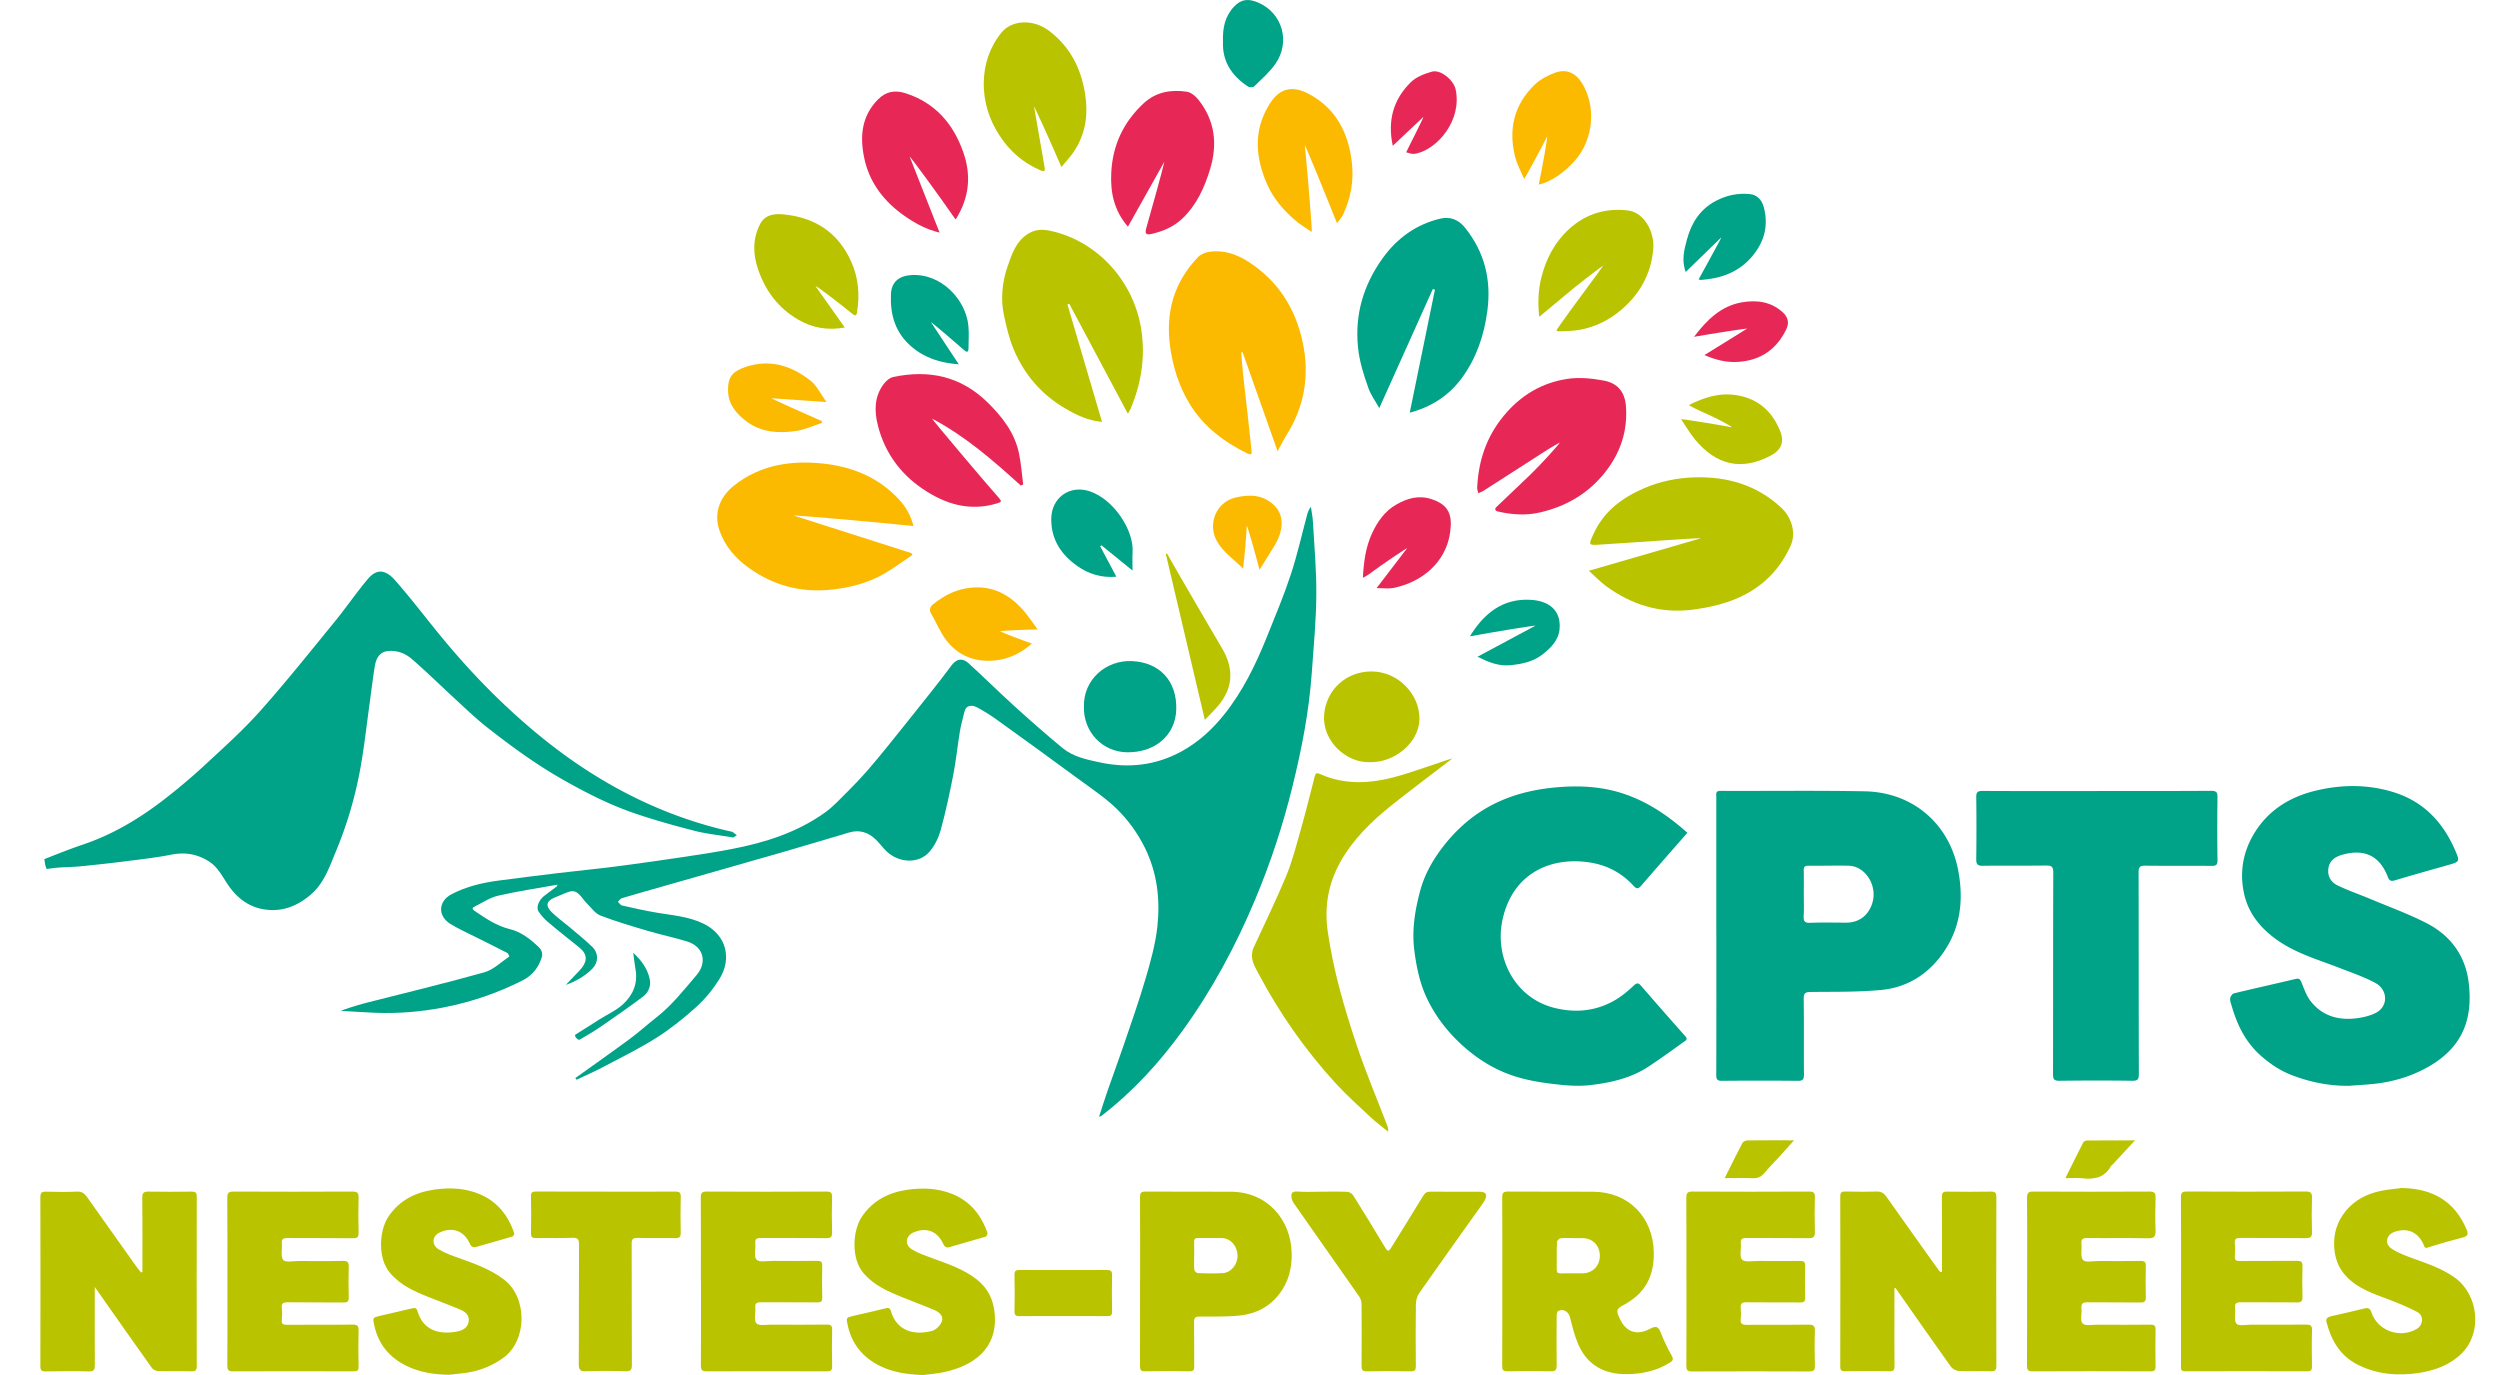 <?xml version="1.0" encoding="UTF-8"?>
<svg xmlns="http://www.w3.org/2000/svg" id="CPTS_Neste_barousse" data-name="CPTS Neste barousse" viewBox="0 0 480 264">
  <defs>
    <style>.cls-1{fill:#00a288}.cls-1,.cls-2,.cls-3,.cls-4{stroke-width:0}.cls-2{fill:#fbba00}.cls-3{fill:#e72856}.cls-4{fill:#bac300}</style>
  </defs>
  <g id="CPTS_Neste_barousse-2" data-name="CPTS Neste barousse">
    <path d="M110.45 207c3.48-2.5 6.99-4.96 10.43-7.5 1.79-1.32 3.45-2.83 5.2-4.2 2.96-2.31 5.24-5.26 7.66-8.08 2.09-2.44 1.35-5.45-1.73-6.43-2.47-.78-5.03-1.29-7.52-2.03-3.09-.91-6.19-1.82-9.19-2.97-1.03-.4-1.79-1.53-2.64-2.36-.39-.38-.7-.85-1.06-1.27-.99-1.16-1.56-1.3-2.95-.73-.73.3-1.45.61-2.18.91-1.54.64-1.79 1.56-.56 2.78 1.04 1.03 2.26 1.89 3.39 2.84 1.46 1.24 2.96 2.44 4.34 3.76 1.34 1.27 1.31 3.07 0 4.36-1.42 1.4-3.13 2.35-5.01 3.02.89-.93 1.79-1.86 2.67-2.79 1.3-1.38 1.79-2.89-.06-4.38-2.01-1.62-4.04-3.21-6.01-4.88-.69-.58-1.31-1.28-1.82-2.03-.54-.81.07-2.27 1.13-3.05.81-.6 1.61-1.21 2.41-1.82.02-.02.02-.08.08-.29-3.85.69-7.65 1.25-11.38 2.11-1.58.36-3.02 1.35-4.51 2.09-.6.3-.46.54.06.89 2.1 1.42 4.17 2.83 6.71 3.45 2.17.53 3.91 1.91 5.51 3.43.62.59.84 1.29.54 2.15-.64 1.89-1.8 3.33-3.59 4.24-4.87 2.48-10 4.21-15.36 5.24-4.31.82-8.65 1.17-13.03.99-2.16-.09-4.32-.24-6.47-.36-.01-.12 3.07-1.1 4.62-1.5 7.63-1.94 15.28-3.78 22.85-5.9 1.75-.49 3.23-1.98 4.81-3.04.02-.01-.2-.59-.42-.7-1.89-.98-3.8-1.91-5.7-2.87-1.73-.87-3.52-1.66-5.17-2.67-2.5-1.53-2.39-4.36.2-5.72 2.89-1.51 6.04-2.24 9.26-2.65 3.74-.49 7.48-.96 11.23-1.41 3.67-.44 7.34-.79 11-1.26 4.45-.57 8.88-1.21 13.32-1.87 2.99-.44 5.98-.91 8.95-1.48 6.41-1.23 12.56-3.17 17.93-7.01 1.58-1.13 2.92-2.61 4.31-3.99 1.3-1.29 2.56-2.62 3.77-3.99 1.43-1.63 2.79-3.31 4.15-4.99 2.72-3.37 5.42-6.75 8.11-10.14 1.34-1.69 2.66-3.39 3.94-5.12.92-1.24 2.06-1.54 3.23-.49 2.91 2.63 5.68 5.4 8.58 8.03 3.13 2.84 6.3 5.65 9.56 8.33 2.04 1.67 4.65 2.2 7.16 2.74 5.44 1.16 10.7.59 15.65-2.12 3.2-1.75 5.83-4.15 8.1-6.97 3.64-4.51 6.13-9.66 8.28-14.99 1.6-3.97 3.26-7.93 4.6-11.99 1.24-3.75 2.1-7.63 3.13-11.46.14-.52.31-1.04.73-1.56.13.97.34 1.94.39 2.91.26 4.69.7 9.39.65 14.08-.04 4.97-.52 9.93-.87 14.89-.52 7.37-1.93 14.6-3.69 21.75-1.81 7.38-4.18 14.59-7.11 21.61-3.75 8.96-8.29 17.46-14 25.34-4.47 6.17-9.57 11.74-15.63 16.4-.06.04-.14.05-.41.14.58-1.79 1.1-3.47 1.68-5.13 1.01-2.92 2.1-5.81 3.09-8.74 1.43-4.22 2.93-8.43 4.18-12.72.95-3.24 1.87-6.55 2.24-9.89.57-5.21-.01-10.33-2.4-15.18-1.39-2.81-3.2-5.3-5.37-7.43-2.13-2.09-4.68-3.78-7.1-5.56-5.32-3.91-10.67-7.79-16.03-11.64-1.17-.84-2.4-1.61-3.66-2.29-1.17-.62-2.19-.38-2.47.79-.3 1.26-.67 2.5-.88 3.78-.46 2.77-.73 5.58-1.27 8.33-.69 3.56-1.46 7.12-2.41 10.61-.41 1.48-1.15 3-2.15 4.17-2.01 2.36-5.83 2.24-8.26-.07-.71-.68-1.29-1.5-1.99-2.19-1.44-1.43-3.15-2.02-5.15-1.43-4.34 1.28-8.66 2.59-13 3.84-7.36 2.12-14.72 4.21-22.09 6.31-2.86.82-5.73 1.62-8.58 2.47-.3.09-.51.46-.76.7.26.24.48.64.77.7 2.23.51 4.46 1.01 6.72 1.39 3.04.52 6.12.72 8.97 2.12 4.52 2.23 5.41 6.81 3.01 10.64-1.21 1.94-2.71 3.78-4.4 5.31-2.37 2.15-4.91 4.18-7.61 5.9-3.27 2.07-6.77 3.79-10.19 5.6-1.7.9-3.47 1.67-5.21 2.5-.07-.1-.14-.2-.21-.29Z" class="cls-1"></path>
    <path d="M140.78 160.8c-2.66-.45-5.04-.68-7.33-1.26-3.81-.97-7.61-2.04-11.34-3.29-4.96-1.67-9.61-4.04-14.16-6.63-5.1-2.9-9.8-6.34-14.39-9.94-2.23-1.75-4.27-3.73-6.36-5.65-2.72-2.5-5.35-5.1-8.14-7.51-1.24-1.08-2.84-1.69-4.56-1.52-1.35.13-2.22 1.07-2.51 2.77-.4 2.38-.68 4.79-1.01 7.18-.57 4.12-1.02 8.26-1.75 12.36a77.221 77.221 0 0 1-4.77 16.24c-1.22 2.91-2.21 5.97-4.73 8.16-2.08 1.8-4.48 2.99-7.21 3.02-3.75.04-6.62-1.72-8.74-4.84-1.09-1.61-1.94-3.41-3.7-4.52-2.27-1.43-4.6-1.79-7.23-1.27-2.95.58-5.95.91-8.93 1.29-2.85.36-5.71.67-8.57.95-1.3.13-2.61.13-3.91.22-.83.06-1.65.17-2.47.29-.2-.44-.32-.76-.45-1.9 2.47-.98 4.94-1.96 7.45-2.81 5.7-1.93 10.78-4.97 15.51-8.62 2.73-2.11 5.39-4.35 7.92-6.7 3.63-3.36 7.34-6.69 10.62-10.38 4.93-5.54 9.56-11.35 14.25-17.09 2.19-2.68 4.14-5.56 6.37-8.2 1.57-1.85 3.24-1.97 5.22.27 2.86 3.25 5.5 6.71 8.24 10.07 4.36 5.37 9.04 10.43 14.14 15.11 4.56 4.18 9.37 8.03 14.57 11.38 8.46 5.45 17.54 9.42 27.38 11.64.15.03.33.04.45.12.29.19.56.41.83.62-.3.2-.61.4-.7.46ZM329.53 179.58v-26.56c0-.56-.21-1.18.81-1.17 9.22.04 18.43-.09 27.65.08 9.37.17 16.32 6.33 17.99 15.21 1.09 5.79.42 11.23-3.1 16.09-2.88 3.97-6.84 6.38-11.68 6.84-4.49.43-9.03.33-13.54.39-1.01.01-1.36.2-1.35 1.3.07 4.85 0 9.69.05 14.54 0 .92-.2 1.23-1.18 1.22-4.85-.05-9.7-.05-14.54 0-.91 0-1.12-.24-1.12-1.13.03-8.93.02-17.86.02-26.8Zm16.8-7.94c0 1.4.06 2.81-.02 4.2-.06 1 .15 1.39 1.28 1.34 2.28-.1 4.56-.03 6.85-.03 2.42 0 4.17-1.26 4.98-3.56 1.19-3.38-1.17-7.3-4.49-7.37-2.56-.06-5.13.03-7.69 0-.77-.01-.95.27-.92.98.04 1.48.01 2.96.01 4.44ZM451.31 208.47c-3.88.09-7.61-.65-11.2-2.01-2.18-.83-4.11-2.09-5.9-3.65-2.97-2.58-4.61-5.85-5.68-9.52-.15-.52-.38-1.06-.34-1.58.03-.35.4-.9.71-.98 3.94-.96 7.91-1.83 11.85-2.77.66-.16.87.04 1.11.61.53 1.27.97 2.64 1.81 3.69 2.41 3.03 5.73 3.77 9.41 3.16 1.06-.18 2.15-.47 3.1-.96 2.43-1.26 2.3-4.45-.14-5.75-2.21-1.18-4.62-2-6.97-2.91-3.9-1.51-7.94-2.67-11.47-5.05-3.35-2.26-5.86-5.2-6.73-9.13-1-4.52-.07-8.85 2.63-12.67 2.79-3.95 6.8-6.15 11.39-7.21 4.9-1.13 9.82-1.15 14.7.37 5.77 1.8 9.46 5.77 11.8 11.15.94 2.17.87 2.2-1.4 2.84-3.38.96-6.78 1.9-10.14 2.92-.82.25-1.12.05-1.4-.68-1.7-4.4-4.92-5.35-8.86-4.19-1.29.38-2.33 1.12-2.54 2.58-.22 1.51.51 2.66 1.76 3.27 2.04.99 4.2 1.72 6.29 2.6 3.64 1.53 7.38 2.88 10.88 4.69 4.6 2.37 7.42 6.32 8.02 11.47.73 6.31-.7 12.17-8.02 16.21-3.28 1.81-6.81 2.81-10.52 3.17-1.38.13-2.76.21-4.15.31ZM323.97 159.9c-2.99 3.42-5.94 6.77-8.86 10.15-.55.64-.9.65-1.47.02-2.21-2.41-4.99-3.91-8.18-4.44-7.68-1.28-15.06 2.04-16.98 10.97-1.57 7.3 2.39 15.08 10.07 16.94 4.13 1 8.09.57 11.75-1.64 1.22-.74 2.34-1.69 3.39-2.68.61-.57.91-.51 1.4.06 2.82 3.25 5.66 6.5 8.52 9.71.51.58.03.8-.27 1.01-2.26 1.62-4.5 3.25-6.82 4.78-3.38 2.24-7.27 3.1-11.2 3.56-2.38.28-4.86.06-7.26-.24-2.5-.3-5.03-.73-7.42-1.52-3.59-1.18-6.77-3.11-9.64-5.67-2.88-2.56-5.2-5.51-6.87-8.9-1.48-2.99-2.17-6.24-2.59-9.59-.48-3.86.12-7.55 1.08-11.2.76-2.93 2.18-5.61 3.99-8.06 2.95-3.98 6.59-7.16 11.11-9.22 3.66-1.67 7.52-2.49 11.56-2.81 4.52-.36 8.91-.04 13.15 1.51 4.35 1.58 8.09 4.17 11.54 7.25ZM402.65 151.87c7.29 0 14.59.02 21.88-.03 1.03 0 1.24.29 1.23 1.27-.06 4.01-.06 8.01 0 12.02.01.92-.26 1.13-1.14 1.12-4.25-.04-8.5.01-12.74-.04-.99-.01-1.28.25-1.27 1.26.03 12.9.01 25.8.05 38.7 0 1.01-.18 1.36-1.29 1.34-4.65-.07-9.3-.06-13.95 0-1.02.01-1.24-.28-1.24-1.26.03-12.9 0-25.8.05-38.7 0-1.13-.32-1.39-1.4-1.37-4.05.06-8.1-.01-12.14.05-1.03.02-1.26-.32-1.25-1.29.05-3.97.05-7.93 0-11.9-.01-.98.3-1.18 1.22-1.18 7.33.04 14.67.02 22 .02Z" class="cls-1"></path>
    <path d="M288.44 245.92c0-5.33.02-10.66-.02-15.99 0-.89.21-1.15 1.12-1.15 5.45.04 10.9 0 16.35.03 6.82.04 11.55 4.91 11.64 11.74.06 4.25-1.51 7.5-5.2 9.67-.07.04-.13.09-.2.13-1.87.96-1.94 1.17-1.01 3.07 1.15 2.36 3.19 3.03 5.68 1.71 1.08-.57 1.58-.52 2.04.68.6 1.55 1.33 3.06 2.15 4.51.42.75.09 1.02-.43 1.34-2.52 1.56-5.3 2.15-8.21 2.18-4.25.04-7.55-1.67-9.3-5.68-.73-1.66-1.16-3.47-1.61-5.24-.27-1.08-1.33-1.75-2.29-1.18-.21.12-.27.61-.27.93-.02 3.13-.04 6.25 0 9.38.01.88-.15 1.27-1.16 1.24-2.76-.07-5.53-.06-8.3 0-.81.01-1-.25-1-1.02.03-5.45.02-10.9.02-16.35Zm13.59-8.21c-.8 0-1.6-.06-2.39.04-.27.03-.7.47-.71.73-.06 1.75-.01 3.51-.04 5.27 0 .58.21.75.77.74 1.4-.03 2.79 0 4.19-.01 1.93-.02 3.31-1.43 3.32-3.34 0-2.01-1.36-3.4-3.34-3.42h-1.8ZM27.34 244.2v-1.26c0-4.32.03-8.65-.02-12.97-.01-.98.31-1.2 1.22-1.18 2.76.05 5.53.04 8.29 0 .73 0 .95.21.95.95-.02 10.85-.02 21.7 0 32.56 0 .81-.26 1.01-1.03.99-2.12-.05-4.25.02-6.37-.04-.42-.01-.99-.28-1.22-.61-3.61-5.06-7.18-10.15-10.97-15.55v1.52c0 4.49-.02 8.97.02 13.46 0 .88-.15 1.27-1.16 1.24-2.76-.07-5.53-.05-8.29 0-.8.01-1.01-.24-1.01-1.02.02-10.81.03-21.62 0-32.44 0-.87.29-1.07 1.1-1.05 1.96.05 3.93.08 5.89-.01.93-.05 1.46.31 1.95 1.01 3.16 4.48 6.35 8.96 9.53 13.43.27.37.57.72.85 1.08l.29-.09ZM372.86 244.17v-1.27c0-4.37.02-8.73-.02-13.1 0-.79.22-1.02 1.01-1.01 2.8.05 5.61.04 8.42 0 .77-.01 1.03.2 1.03 1-.02 10.82-.03 21.64 0 32.45 0 .88-.3 1.06-1.11 1.04-2.04-.05-4.09.04-6.13-.06-.52-.02-1.2-.4-1.5-.83-3.57-5-7.08-10.04-10.61-15.07-.01-.02-.07 0-.22-.02v5.95c0 3.01-.02 6.01.02 9.02.01.78-.2 1.03-1 1.01-2.85-.05-5.69-.04-8.54 0-.68 0-.88-.2-.88-.88.02-10.9.02-21.8 0-32.7 0-.76.24-.94.95-.93 2 .04 4.01.07 6.01 0 .92-.03 1.44.33 1.94 1.05 3.32 4.72 6.68 9.41 10.03 14.1.08.12.2.22.29.33.1-.03.2-.06.29-.09ZM278.86 145.63c-3.91 3-7.76 5.87-11.52 8.86-3.95 3.14-7.58 6.64-10.05 11.11-2.26 4.09-3.03 8.5-2.38 13.13 1.05 7.47 3.16 14.7 5.54 21.83 1.73 5.21 3.88 10.27 5.84 15.4.15.39.28.79.24 1.33-1.13-.93-2.31-1.79-3.38-2.79-2.27-2.12-4.59-4.21-6.69-6.49-5.9-6.44-10.86-13.56-14.94-21.28-.63-1.19-1.3-2.33-1.11-3.74.04-.3.09-.62.21-.89 2.11-4.61 4.36-9.16 6.3-13.84 1.19-2.86 1.96-5.91 2.81-8.9.97-3.42 1.82-6.88 2.71-10.33.14-.56.36-.7.91-.45 5.42 2.44 10.87 1.76 16.3.07 2.79-.87 5.54-1.85 8.31-2.77.29-.1.6-.17.92-.26ZM134.57 245.91c0-5.33.02-10.65-.02-15.98 0-.88.21-1.15 1.13-1.15 7.65.04 15.31.04 22.96 0 .91 0 1.14.24 1.12 1.13-.07 2.2-.06 4.41 0 6.61.03.91-.18 1.23-1.17 1.21-4.17-.06-8.33 0-12.5-.04-.83 0-1.15.2-1.07 1.06.1 1.07-.32 2.53.23 3.1.54.56 2.02.24 3.09.24 2.84.02 5.69.03 8.53-.01.81-.01 1.02.25 1 1.02-.05 2-.05 4.01 0 6.01.02.74-.2.96-.94.95-3.61-.04-7.21 0-10.82-.03-.81 0-1.17.17-1.09 1.05.09 1.03-.32 2.44.21 3 .51.54 1.94.24 2.97.25 3.53.02 7.05.03 10.58-.01.8-.01 1 .23.99 1.01-.05 2.32-.05 4.65 0 6.97.02.79-.22 1-1 1-7.69-.03-15.39-.03-23.08 0-.94 0-1.12-.29-1.12-1.16.04-5.41.02-10.81.02-16.22ZM43.66 245.96c0-5.33.02-10.65-.02-15.98 0-.94.25-1.2 1.2-1.2 7.61.04 15.23.04 22.84 0 .98 0 1.19.29 1.17 1.21-.06 2.2-.06 4.41 0 6.61.03.89-.2 1.15-1.12 1.14-4.17-.05-8.33 0-12.5-.04-.9-.01-1.21.23-1.12 1.13.11 1.06-.27 2.46.28 3.09.46.53 1.95.18 2.99.19 2.8.01 5.61.05 8.41-.02.99-.03 1.2.31 1.17 1.22-.06 1.92-.06 3.85 0 5.77.02.8-.24 1.01-1.01 1-3.57-.04-7.13.01-10.7-.04-.88-.01-1.24.19-1.14 1.12.08.75.07 1.53 0 2.28-.07.78.25.92.96.92 4.21-.03 8.41.02 12.62-.04.98-.01 1.18.3 1.16 1.2-.06 2.28-.05 4.57 0 6.85.02.76-.23.93-.95.93-7.73-.02-15.47-.03-23.2 0-.88 0-1.05-.31-1.05-1.11.03-5.41.02-10.81.02-16.22ZM418.76 246.01c0-5.37.02-10.74-.02-16.11 0-.9.22-1.13 1.12-1.13 7.61.04 15.23.04 22.84 0 .94 0 1.23.24 1.2 1.2-.07 2.2-.06 4.41 0 6.61.02.92-.29 1.15-1.17 1.14-4.17-.04-8.34 0-12.5-.04-.87 0-1.25.16-1.14 1.11.09.79.07 1.61 0 2.4-.07.78.25.93.96.92 3.65-.03 7.29 0 10.94-.03.83 0 1.12.2 1.09 1.06-.06 1.92-.06 3.85 0 5.77.03.88-.19 1.17-1.12 1.16-3.57-.06-7.13 0-10.7-.04-.91-.01-1.22.24-1.13 1.14.11 1.02-.25 2.37.28 2.98.45.51 1.88.18 2.87.18 3.49.01 6.97.03 10.46-.01.85-.01 1.2.14 1.17 1.1-.08 2.32-.04 4.65-.01 6.97 0 .66-.18.9-.88.9-7.81-.02-15.63-.03-23.45 0-.9 0-.82-.47-.82-1.05v-16.23ZM305.06 109.59c7.36-2.14 14.43-4.19 21.51-6.24-.01-.08-6.7.36-8.03.46-3.71.27-7.43.48-11.14.74-2.48.17-2.47.19-1.41-2.12 1.96-4.25 5.44-6.85 9.58-8.65 3.11-1.35 6.42-2.04 9.82-2.13 6.24-.17 11.88 1.45 16.55 5.77 1.99 1.84 3.03 4.82 1.83 7.43-1.89 4.11-4.73 7.21-8.73 9.31-3.15 1.65-6.53 2.43-10.02 2.89-6.15.8-11.63-.87-16.58-4.46-1.14-.83-2.12-1.87-3.37-2.99Z" class="cls-4"></path>
    <path d="M245.3 86.64c-2.3-6.51-4.51-12.77-6.73-19.03-.09.01-.17.02-.26.04.12 1.38.2 2.75.35 4.13.28 2.64.61 5.28.9 7.93.25 2.25.47 4.5.73 6.75.08.71-.03.98-.78.61-4.56-2.24-8.51-5.21-11.17-9.64-2-3.34-3.13-6.96-3.67-10.81-.93-6.63.71-12.44 5.38-17.29.52-.54 1.41-.89 2.17-.99 2.72-.38 5.18.44 7.46 1.91 5.7 3.66 9.04 8.94 10.44 15.48 1.34 6.28.38 12.22-3.06 17.72-.6.96-1.11 1.99-1.78 3.22Z" class="cls-2"></path>
    <path d="M389.21 246c0-5.33.03-10.65-.02-15.98-.01-1.02.3-1.25 1.27-1.24 7.41.04 14.82.04 22.23 0 .98 0 1.21.29 1.18 1.22-.06 2.08-.08 4.17 0 6.25.04 1.12-.24 1.52-1.44 1.5-3.88-.08-7.77 0-11.66-.05-.9-.01-1.22.23-1.13 1.14.11 1.06-.25 2.46.3 3.08.48.53 1.95.19 2.99.19 2.68.01 5.37.03 8.05-.01.79-.01 1.04.22 1.02 1.01-.05 1.96-.06 3.93 0 5.89.02.83-.21 1.1-1.06 1.08-3.36-.05-6.73.01-10.1-.04-.95-.02-1.29.25-1.2 1.2.1.99-.29 2.35.23 2.87.51.52 1.88.22 2.87.23 3.37.02 6.73.03 10.1-.01.76 0 1.05.16 1.03.98-.05 2.32-.04 4.65 0 6.97.01.77-.19 1.03-1.01 1.02-7.53-.03-15.06-.04-22.6 0-.98 0-1.08-.37-1.08-1.19.03-5.37.02-10.73.02-16.1ZM323.79 246.08c0-5.37.02-10.73-.02-16.1 0-.94.24-1.2 1.19-1.2 7.45.04 14.9.04 22.36 0 .9 0 1.17.23 1.14 1.14-.06 2.2-.07 4.41 0 6.61.03.97-.31 1.21-1.24 1.2-3.97-.05-7.93 0-11.9-.04-.82 0-1.16.19-1.08 1.06.1 1.07-.31 2.54.24 3.1s2.02.24 3.09.25c2.68.02 5.37.03 8.05 0 .71 0 .99.17.97.93-.05 2.04-.05 4.09 0 6.13.02.79-.3.92-.99.91-3.41-.03-6.81.02-10.22-.03-.88-.01-1.26.19-1.16 1.13.07.67.08 1.37 0 2.04-.13 1.01.33 1.17 1.22 1.16 3.93-.04 7.85.02 11.78-.04 1.02-.02 1.27.29 1.24 1.28-.08 2.2-.06 4.41 0 6.61.02.81-.18 1.1-1.05 1.1-7.53-.03-15.06-.03-22.6 0-.89 0-1.04-.32-1.03-1.11.03-5.37.02-10.73.02-16.1ZM218.9 245.91c0-5.33.02-10.65-.02-15.98 0-.86.15-1.16 1.1-1.15 5.45.05 10.9 0 16.34.03 7.03.03 11.52 5.35 11.68 11.75.07 2.87-.56 5.5-2.34 7.84-2.02 2.66-4.77 3.94-7.98 4.22-2.45.21-4.93.16-7.39.16-.78 0-1.04.21-1.03 1.01.04 2.84 0 5.69.03 8.53 0 .71-.15.98-.92.97-2.84-.05-5.69-.05-8.53 0-.85.02-.96-.32-.96-1.04.02-5.45.01-10.89.01-16.34Zm10.38-4.76c0 .88-.05 1.76.03 2.63.02.25.41.65.65.66 1.59.06 3.2.09 4.79 0 1.62-.08 2.91-1.69 2.86-3.42-.05-1.79-1.33-3.26-2.96-3.31-1.52-.04-3.03.01-4.55-.02-.62-.01-.86.18-.83.82.04.88.01 1.76.01 2.63ZM216.55 79.43c-3.8-7.12-7.52-14.11-11.25-21.1-.12.04-.23.09-.35.13 2.2 7.47 4.4 14.93 6.64 22.54-2.75-.24-4.99-1.36-7.14-2.62-4.51-2.66-7.79-6.48-9.81-11.27-.87-2.06-1.39-4.29-1.86-6.48-.7-3.22-.37-6.47.7-9.55.83-2.39 1.65-4.88 4.08-6.3 1.3-.76 2.7-.77 4.03-.48 9.22 1.97 16.25 9.84 17.58 19.27.73 5.17-.07 10.03-2.03 14.78-.13.32-.34.62-.59 1.09ZM461.27 228.1c5.78.13 10.03 2.51 12.32 7.98.36.87.26 1.25-.68 1.5-2.26.59-4.52 1.22-6.74 1.94-.73.24-.68-.23-.85-.59-1.11-2.4-3.07-3.26-5.55-2.42-1.58.54-2.01 2.24-.64 3.19 1.21.84 2.67 1.37 4.07 1.88 2.8 1.02 5.63 1.94 8.09 3.7 4.6 3.29 5.36 10.56 1.4 14.53-2.23 2.23-5.1 3.3-8.19 3.78-4.09.63-8.04.32-11.8-1.56-3.41-1.71-5.09-4.66-6.01-8.17-.21-.8.33-1.01.94-1.16 2.09-.48 4.2-.93 6.28-1.46.8-.2 1.14-.04 1.42.78 1.19 3.52 5.51 5.04 8.71 3.12 1.24-.74 1.36-2.56.07-3.24-1.74-.92-3.58-1.67-5.43-2.38-2.99-1.14-6.04-2.1-8.3-4.57-1.42-1.55-2.07-3.37-2.21-5.45-.18-2.65.58-5.01 2.23-7.01 1.75-2.13 4.15-3.33 6.84-3.86 1.33-.26 2.68-.37 4.02-.55ZM177.12 264c-2.87-.1-5.64-.48-8.21-1.76-3.25-1.62-5.35-4.16-6.14-7.75-.33-1.51-.35-1.51 1.16-1.86 2.02-.47 4.04-.91 6.05-1.42.62-.16.89-.1 1.1.6 1.16 3.86 4.58 4.59 7.86 3.73.76-.2 1.62-1.07 1.9-1.83.37-1-.49-1.78-1.41-2.17-2.07-.88-4.19-1.66-6.27-2.5-2.74-1.11-5.38-2.26-7.41-4.65-2.38-2.81-2.03-8.12-.31-10.72 2.13-3.21 5.25-4.76 8.96-5.26 2.84-.38 5.65-.27 8.35.8 3.49 1.38 5.64 4.03 6.84 7.51.06.19-.16.66-.34.72-2.28.69-4.58 1.29-6.86 1.98-.72.22-1.02 0-1.32-.65-1.37-2.91-3.78-2.95-5.62-2.17-1.64.69-1.81 2.43-.28 3.33 1.21.72 2.57 1.18 3.9 1.67 2.98 1.09 6 2.08 8.53 4.1 2.16 1.72 3.2 4.01 3.4 6.7.49 6.62-4.14 9.85-9.77 11.05-1.35.29-2.73.38-4.1.57ZM86.24 263.96c-2.86-.05-5.63-.45-8.21-1.72-3.26-1.6-5.37-4.14-6.16-7.72-.34-1.54-.36-1.54 1.24-1.92 1.98-.46 3.96-.9 5.94-1.38.58-.14.89-.18 1.12.56 1.16 3.83 4.4 4.52 7.74 3.84 1.07-.22 1.95-.82 2.09-1.98.13-1.1-.65-1.78-1.54-2.16-2.04-.87-4.12-1.63-6.17-2.45-2.75-1.09-5.39-2.25-7.42-4.64-2.41-2.84-2.05-8.13-.34-10.72 2.11-3.21 5.24-4.77 8.95-5.28 3-.42 5.98-.27 8.79.96 3.29 1.45 5.33 4.07 6.47 7.43.05.16-.18.58-.35.63-2.28.68-4.58 1.3-6.86 1.97-.68.2-1.02.05-1.33-.62-1.4-3.01-3.93-2.97-5.72-2.16-1.55.7-1.69 2.41-.22 3.29 1.21.72 2.57 1.2 3.9 1.67 3.03 1.08 6.04 2.15 8.64 4.14 4.5 3.45 4.44 11.66-.14 14.99-2.37 1.72-5.03 2.69-7.94 2.99-.82.08-1.63.18-2.45.27Z" class="cls-4"></path>
    <path d="M175.4 100.99c-7.74-.79-23-2.12-23.02-2.01 7.54 2.41 15.09 4.82 22.63 7.23l.18.33c-1.85 1.24-3.63 2.6-5.56 3.69-3.11 1.75-6.51 2.62-10.09 2.99-5.84.6-11.11-.83-15.81-4.22-2.49-1.79-4.5-4.08-5.56-7.05-1.19-3.31-.03-6.51 2.73-8.7 5.06-4.01 10.91-4.88 17-4.26 5.69.58 10.85 2.66 14.83 7.04 1.24 1.37 2.13 2.94 2.66 4.96Z" class="cls-2"></path>
    <path d="M275.09 55.52c-3.38 7.51-6.76 15.02-10.27 22.84-.79-1.42-1.62-2.54-2.07-3.8-.92-2.58-1.75-5.17-2.02-7.95-.62-6.33 1.1-11.96 4.73-17.02 2.75-3.83 6.43-6.52 11.11-7.62 1.96-.46 3.54.28 4.74 1.78 3.75 4.68 5.05 10.03 4.26 15.95-.63 4.68-2.08 9.02-4.88 12.85-2.49 3.4-5.82 5.56-10.02 6.69 1.63-7.95 3.24-15.79 4.84-23.63-.14-.03-.28-.07-.42-.1Z" class="cls-1"></path>
    <path d="M253.74 228.8c1.64 0 3.29-.04 4.93.03.38.02.91.3 1.11.63 2.09 3.33 4.15 6.69 6.17 10.07.48.8.7.78 1.17.01 2.03-3.32 4.12-6.6 6.13-9.93.36-.61.71-.82 1.38-.81 3.17.03 6.33 0 9.5.01 1.2 0 1.55.64.88 1.75-.56.92-1.22 1.77-1.84 2.64-3.57 5.03-7.16 10.04-10.69 15.09-.4.57-.61 1.38-.63 2.08-.06 3.97-.05 7.93-.01 11.9 0 .75-.15 1.04-.98 1.03-2.8-.05-5.61-.06-8.42 0-.9.02-1.03-.33-1.02-1.11.03-3.93.03-7.85 0-11.78 0-.51-.18-1.09-.47-1.5-4.17-5.98-8.37-11.93-12.55-17.9-.2-.28-.35-.63-.41-.96-.13-.8-.02-1.34 1.07-1.27 1.56.11 3.12.03 4.69.03Z" class="cls-4"></path>
    <path d="M299.49 84.96c-.77.44-1.55.86-2.3 1.34-4.11 2.63-8.21 5.27-12.31 7.9-.32.21-.7.33-1.05.49-.08-.37-.23-.74-.21-1.1.25-5.12 1.76-9.71 5.1-13.76 3.25-3.93 7.31-6.35 12.25-7.09 2.27-.34 4.71-.09 6.99.34 2.68.5 4.02 2.23 4.22 4.92.35 4.64-1 8.79-3.83 12.46-3.26 4.23-7.6 6.78-12.77 7.95-2.66.6-5.33.41-7.97-.2-.5-.11-.75-.44-.25-.91 2.14-2.03 4.28-4.06 6.41-6.11 2.02-1.94 5.82-6.11 5.71-6.25Z" class="cls-3"></path>
    <path d="M116.39 228.8c4.41 0 8.81.02 13.22-.02.81 0 1.12.17 1.09 1.04-.06 2.28-.06 4.56 0 6.85.02.87-.28 1.07-1.09 1.05-2.4-.05-4.81.03-7.21-.04-.93-.03-1.12.28-1.12 1.15.03 7.73 0 15.46.04 23.18 0 .97-.2 1.31-1.23 1.27-2.52-.08-5.05-.08-7.57 0-1.05.03-1.4-.2-1.4-1.35.06-7.65 0-15.29.05-22.94 0-1.03-.2-1.37-1.29-1.33-2.32.1-4.65 0-6.97.05-.73.01-.97-.19-.96-.94.04-2.36.05-4.72 0-7.09-.02-.79.29-.91.98-.91 4.49.03 8.97.01 13.46.01Z" class="cls-4"></path>
    <path d="M196 93.23c-5.27-4.78-10.62-9.46-17.05-12.86.33.56 10.37 12.46 12.89 15.29.48.55.47.73-.34.97-5.34 1.64-10.08.15-14.44-2.83-4.29-2.94-7.18-6.96-8.49-12.04-.73-2.82-.73-5.58 1.1-8.03.44-.59 1.15-1.2 1.83-1.35 6.86-1.44 12.99-.16 18.14 4.91 2.8 2.76 5.16 5.77 5.99 9.69.42 1.98.56 4.03.82 6.04-.15.06-.3.13-.45.19Z" class="cls-3"></path>
    <path d="M203.79 32.07c-1.73-4.07-5.17-11.65-5.26-11.63.33 1.95 1.7 9.75 2.04 11.7.11.64 0 .9-.75.58-3.38-1.43-5.99-3.71-7.97-6.79-1.97-3.07-3.02-6.45-2.97-10.04.05-3.52 1.12-6.82 3.38-9.61 2.02-2.49 6.1-2.64 9.08-.42 4.05 3.02 6.18 7.15 6.98 12.06.66 4.05.14 7.86-2.21 11.3-.66.97-1.48 1.82-2.32 2.83Z" class="cls-4"></path>
    <path d="M216.57 43.53c-2.7-3.13-3.39-6.59-3.21-10.33.25-5.33 2.35-9.79 6.25-13.39 2.35-2.17 5.24-2.65 8.26-2.2.8.12 1.66.82 2.19 1.49 3.22 4.01 3.74 8.56 2.28 13.37-1.08 3.56-2.59 6.9-5.37 9.53-1.63 1.54-3.62 2.38-5.75 2.89-1.22.3-1.44-.02-1.12-1.16 1.07-3.72 2.98-10.59 3.46-12.68-2.31 4.12-4.62 8.23-7 12.48ZM183.48 42.15c-2.88-4.17-8.71-12.15-8.83-12.08 1.9 4.81 3.8 9.63 5.75 14.59-2.5-.59-4.59-1.73-6.57-3.09-4.05-2.78-6.93-6.48-7.92-11.33-.83-4.05-.5-7.95 2.67-11.15 1.56-1.57 3.28-1.83 5.31-1.18 5.67 1.83 9.13 5.84 11.05 11.29 1.58 4.47 1.19 8.78-1.47 12.96Z" class="cls-3"></path>
    <path d="M302.17 55.31c-2.17 1.79-4.33 3.6-6.64 5.52-.28-2.67-.2-5.15.41-7.56.91-3.61 2.59-6.83 5.4-9.36 3.2-2.89 7.03-4.01 11.25-3.5 3.04.37 5.15 4.06 4.83 7.49-.37 4.02-1.98 7.44-4.74 10.28-2.66 2.74-5.9 4.58-9.72 5.2-1.2.2-2.44.18-3.66.24-.16 0-.43-.08-.46-.18-.04-.16 5.42-7.61 8.07-11.15.24-.32.84-1.2.92-1.31-.16.05-3.94 2.93-5.66 4.34Z" class="cls-4"></path>
    <path d="M250.53 27.89c.55 5.47 1.44 16.57 1.33 16.65-1.09-.76-2.26-1.43-3.25-2.3-2.17-1.89-4.06-4.05-5.25-6.7-2.34-5.24-2.79-10.49.4-15.57 1.96-3.12 4.41-3.59 7.56-1.92 5.19 2.77 7.58 7.44 8.24 13.15.42 3.58-.24 6.94-1.76 10.17-.08.18-.82 1.16-1.09 1.47-.15-.35-.3-.7-.44-1.05-1.41-3.59-5.64-13.93-5.74-13.9Z" class="cls-2"></path>
    <path d="M156.55 54.89c1.99 2.82 3.78 5.35 5.65 7.99-3.27.59-6.16.11-8.97-1.52-3.82-2.23-6.25-5.5-7.66-9.59-1-2.9-1.1-5.81.32-8.66.96-1.92 2.76-2.11 4.48-1.95 6.05.55 10.57 3.46 13.08 9.11 1.38 3.1 1.64 6.36 1.1 9.7-.11.7-.39.7-.87.31-2.11-1.72-6.62-5.23-7.12-5.37ZM262.96 146.34c-4.53.12-9.12-4.08-8.73-9.12.36-4.65 4.14-8.39 9.29-8.3 4.95.09 9.16 4.44 9.01 9.27-.13 4.37-4.73 8.28-9.57 8.15Z" class="cls-4"></path>
    <path d="M208.11 135.7c-.12-5.22 4.22-8.97 9.17-8.77 5.35.21 8.74 3.82 8.56 9.34-.16 4.92-4.08 8.24-9.43 8.17-4.76-.06-8.41-3.93-8.3-8.74Z" class="cls-1"></path>
    <path d="M295.44 35.44c.66-3.12 1.73-9.2 1.62-9.24-1.36 2.69-4.31 8.12-4.43 8.15-.59-1.41-1.36-2.78-1.73-4.25-1.32-5.28-.21-10.01 3.76-13.84 1.06-1.02 2.49-1.77 3.88-2.29 2.15-.81 3.97 0 5.19 1.97 2.79 4.5 2.23 10.8-1.3 14.84-2.12 2.42-4.69 4.15-6.98 4.66Z" class="cls-2"></path>
    <path d="M264.3 112.92c2.12-2.77 3.99-5.22 5.87-7.67-.04-.08-5.22 3.39-7.33 5.01-.3.23-.65.38-1.17.68.17-3.08.53-5.86 1.74-8.49 1.06-2.3 2.47-4.32 4.69-5.58 2.07-1.18 4.25-1.85 6.74-1.04 3.35 1.1 4.03 3.03 3.6 6.29-.77 5.83-5.41 9.67-10.91 10.77-.91.18-1.89.03-3.23.03Z" class="cls-3"></path>
    <path d="M198.12 123.57c-2.68 2.37-5.74 3.47-9.1 3.28-3.11-.17-5.75-1.68-7.57-4.25-1.04-1.46-1.72-3.17-2.64-4.72-.52-.86-.18-1.45.44-1.94 1.8-1.41 3.79-2.51 6.06-2.94 4.92-.93 8.67 1.06 11.68 4.8.71.89 1.35 1.84 2.24 3.06-2.15 0-6.76.23-7.25.34.44.25 4.46 1.8 6.14 2.37Z" class="cls-2"></path>
    <path d="M211.24 104.9c1.01 1.91 2.03 3.81 3.1 5.83-2.81.25-5.28-.5-7.45-2.02-3.11-2.18-5.08-5.08-5.05-9.08.03-4.1 3.57-6.6 7.42-5.29 4.58 1.55 8.47 7.46 8.2 11.7-.07 1.06-.01 2.13-.01 3.51-2.16-1.76-4.08-3.31-5.99-4.87l-.22.22ZM178.74 61.85c1.74 2.64 3.49 5.28 5.35 8.1-3.51-.27-6.47-1.17-9.07-3.38-3.17-2.71-4.12-6.17-3.96-10.09.09-2.32 1.53-3.49 3.82-3.66 5.88-.42 10.57 4.77 11.05 9.73.14 1.44.03 2.91.02 4.36 0 .93-.49.63-.88.28-1.24-1.12-6.27-5.4-6.33-5.34ZM330.49 45.57c-2.24 2.18-4.49 4.37-6.83 6.65-.86-2.27-.27-4.35.25-6.28.84-3.13 2.51-5.8 5.57-7.39 2.08-1.08 4.25-1.52 6.53-1.28 1.39.15 2.27 1.15 2.63 2.47.96 3.55.12 6.7-2.23 9.49-2.58 3.05-6 4.26-9.85 4.52-.14 0-.28-.07-.42-.11.06-.18 4.44-8 4.35-8.07Z" class="cls-1"></path>
    <path d="M332.53 82.04c.04-.12-2.7-1.61-4.11-2.24-1.4-.62-2.81-1.23-4.18-2.02 2.99-1.5 5.98-2.47 9.34-1.88 4.09.71 6.7 3.14 8.21 6.85.84 2.08.23 3.64-1.76 4.7-5.7 3.04-10.56 1.83-14.61-3.1-.99-1.2-1.77-2.57-2.65-3.86.05-.09 6.57.95 9.77 1.55Z" class="cls-4"></path>
    <path d="M158.68 77.19c-3.79-.26-7.19-.49-10.6-.73-.03.05 6.44 2.98 9.7 4.39.01.12.03.24.04.35-1.67.53-3.3 1.3-5 1.55-3.32.48-6.66.28-9.48-1.83-1.88-1.41-3.46-3.21-3.55-5.75-.09-2.75.77-3.85 3.44-4.74 4.66-1.54 8.77-.2 12.42 2.68 1.19.94 1.89 2.5 3.03 4.08Z" class="cls-2"></path>
    <path d="M204.12 252.69c-2.76 0-5.53-.02-8.29.01-.73 0-1.07-.12-1.05-.96.06-2.32.05-4.65 0-6.97-.01-.75.25-.94.96-.94 5.57.02 11.14.02 16.71 0 .74 0 1.09.16 1.07.99-.05 2.32-.05 4.65 0 6.97.02.79-.3.92-.99.91-2.8-.03-5.61-.01-8.41-.01Z" class="cls-4"></path>
    <path d="M234.81 7.87c-.07-2.48.37-4.74 2.13-6.6 1.41-1.49 2.79-1.56 4.64-.77 4.64 1.99 6.24 7.54 3.3 11.76-1.12 1.61-2.66 2.93-4.07 4.32-.22.21-.91.23-1.19.04-3.14-2.07-5.01-4.87-4.8-8.75Z" class="cls-1"></path>
    <path d="M267.41 27.99c-1.05-4.93.16-8.96 3.48-12.22 1.02-1 2.59-1.6 4.02-2.01 1.66-.48 4.19 1.58 4.58 3.44 1.23 5.88-3.45 11.38-7.56 12.28-.94.21-1.37-.14-1.94-.23.19-.49 3.4-6.72 3.3-6.8-1.9 1.79-3.8 3.59-5.87 5.54Z" class="cls-3"></path>
    <path d="M283.67 126.1c3.86-2.07 7.5-4.02 11.14-5.97-.03-.1-8.24 1.24-12.59 2.05 2.79-4.55 6.38-7.28 11.59-7.02 3.55.18 5.93 1.98 5.63 5.59-.18 2.17-1.67 3.65-3.29 4.91-1.77 1.37-3.83 1.82-6.07 2.05-2.35.24-4.24-.55-6.4-1.61Z" class="cls-1"></path>
    <path d="m231.33 138.22-7.49-31.86c.07-.03.14-.07.22-.1.92 1.61 1.83 3.24 2.77 4.84 2.59 4.46 5.18 8.92 7.8 13.36 2.44 4.12 2.1 7.94-1.1 11.46-.64.71-1.32 1.38-2.19 2.29Z" class="cls-4"></path>
    <path d="m327.24 68.18 8.2-5.08c-.02-.08-6.61.93-10.19 1.57 2.55-3.36 5.25-5.94 9.19-6.62 2.88-.5 5.65-.14 7.92 1.98.97.91 1.18 2 .63 3.15-1.85 3.84-4.84 5.98-9.18 6.3-2.3.17-4.35-.37-6.56-1.3Z" class="cls-3"></path>
    <path d="M239.38 100.89c0 .73-.39 5.9-.71 8.29-1.72-1.78-3.88-3.14-5.09-5.41-1.71-3.22-.08-7.32 3.56-8.22 2.62-.64 5.15-.62 7.28 1.26 1.88 1.65 2.13 4.1.89 6.81-.17.36-.34.72-.55 1.06-.9 1.47-1.82 2.94-2.93 4.73-.76-3.03-2.35-8.51-2.46-8.51Z" class="cls-2"></path>
    <path d="M331.14 226.2c1.2-2.39 2.27-4.58 3.4-6.74.14-.26.6-.49.91-.5 2.92-.04 5.84-.02 9.01-.02-1.03 1.15-1.94 2.17-2.85 3.17-.94 1.03-1.94 2.02-2.83 3.09-.61.73-1.26 1.07-2.25 1.02-1.71-.09-3.44-.02-5.39-.02ZM409.92 218.95c-1.5 1.62-2.82 3.04-4.14 4.47-.16.18-.38.32-.5.52-1.24 2.19-3.2 2.55-5.48 2.29-1.01-.11-2.05-.02-3.25-.02 1.2-2.41 2.3-4.66 3.45-6.89.1-.2.5-.35.76-.35 2.95-.02 5.91-.02 9.15-.02Z" class="cls-4"></path>
    <path d="M121.6 182.96c1.56 1.43 2.75 3.06 3.16 5.09.26 1.27-.27 2.52-1.29 3.29-2.63 1.98-5.34 3.86-8.05 5.73-1.34.92-2.74 1.75-4.15 2.56-.26.15-1.18-.74-.75-1.01 1.55-.95 3.07-1.95 4.6-2.91 1.51-.95 3.2-1.7 4.49-2.89 1.88-1.72 2.88-3.95 2.42-6.63-.18-1.04-.29-2.09-.45-3.23Z" class="cls-1"></path>
  </g>
</svg>
